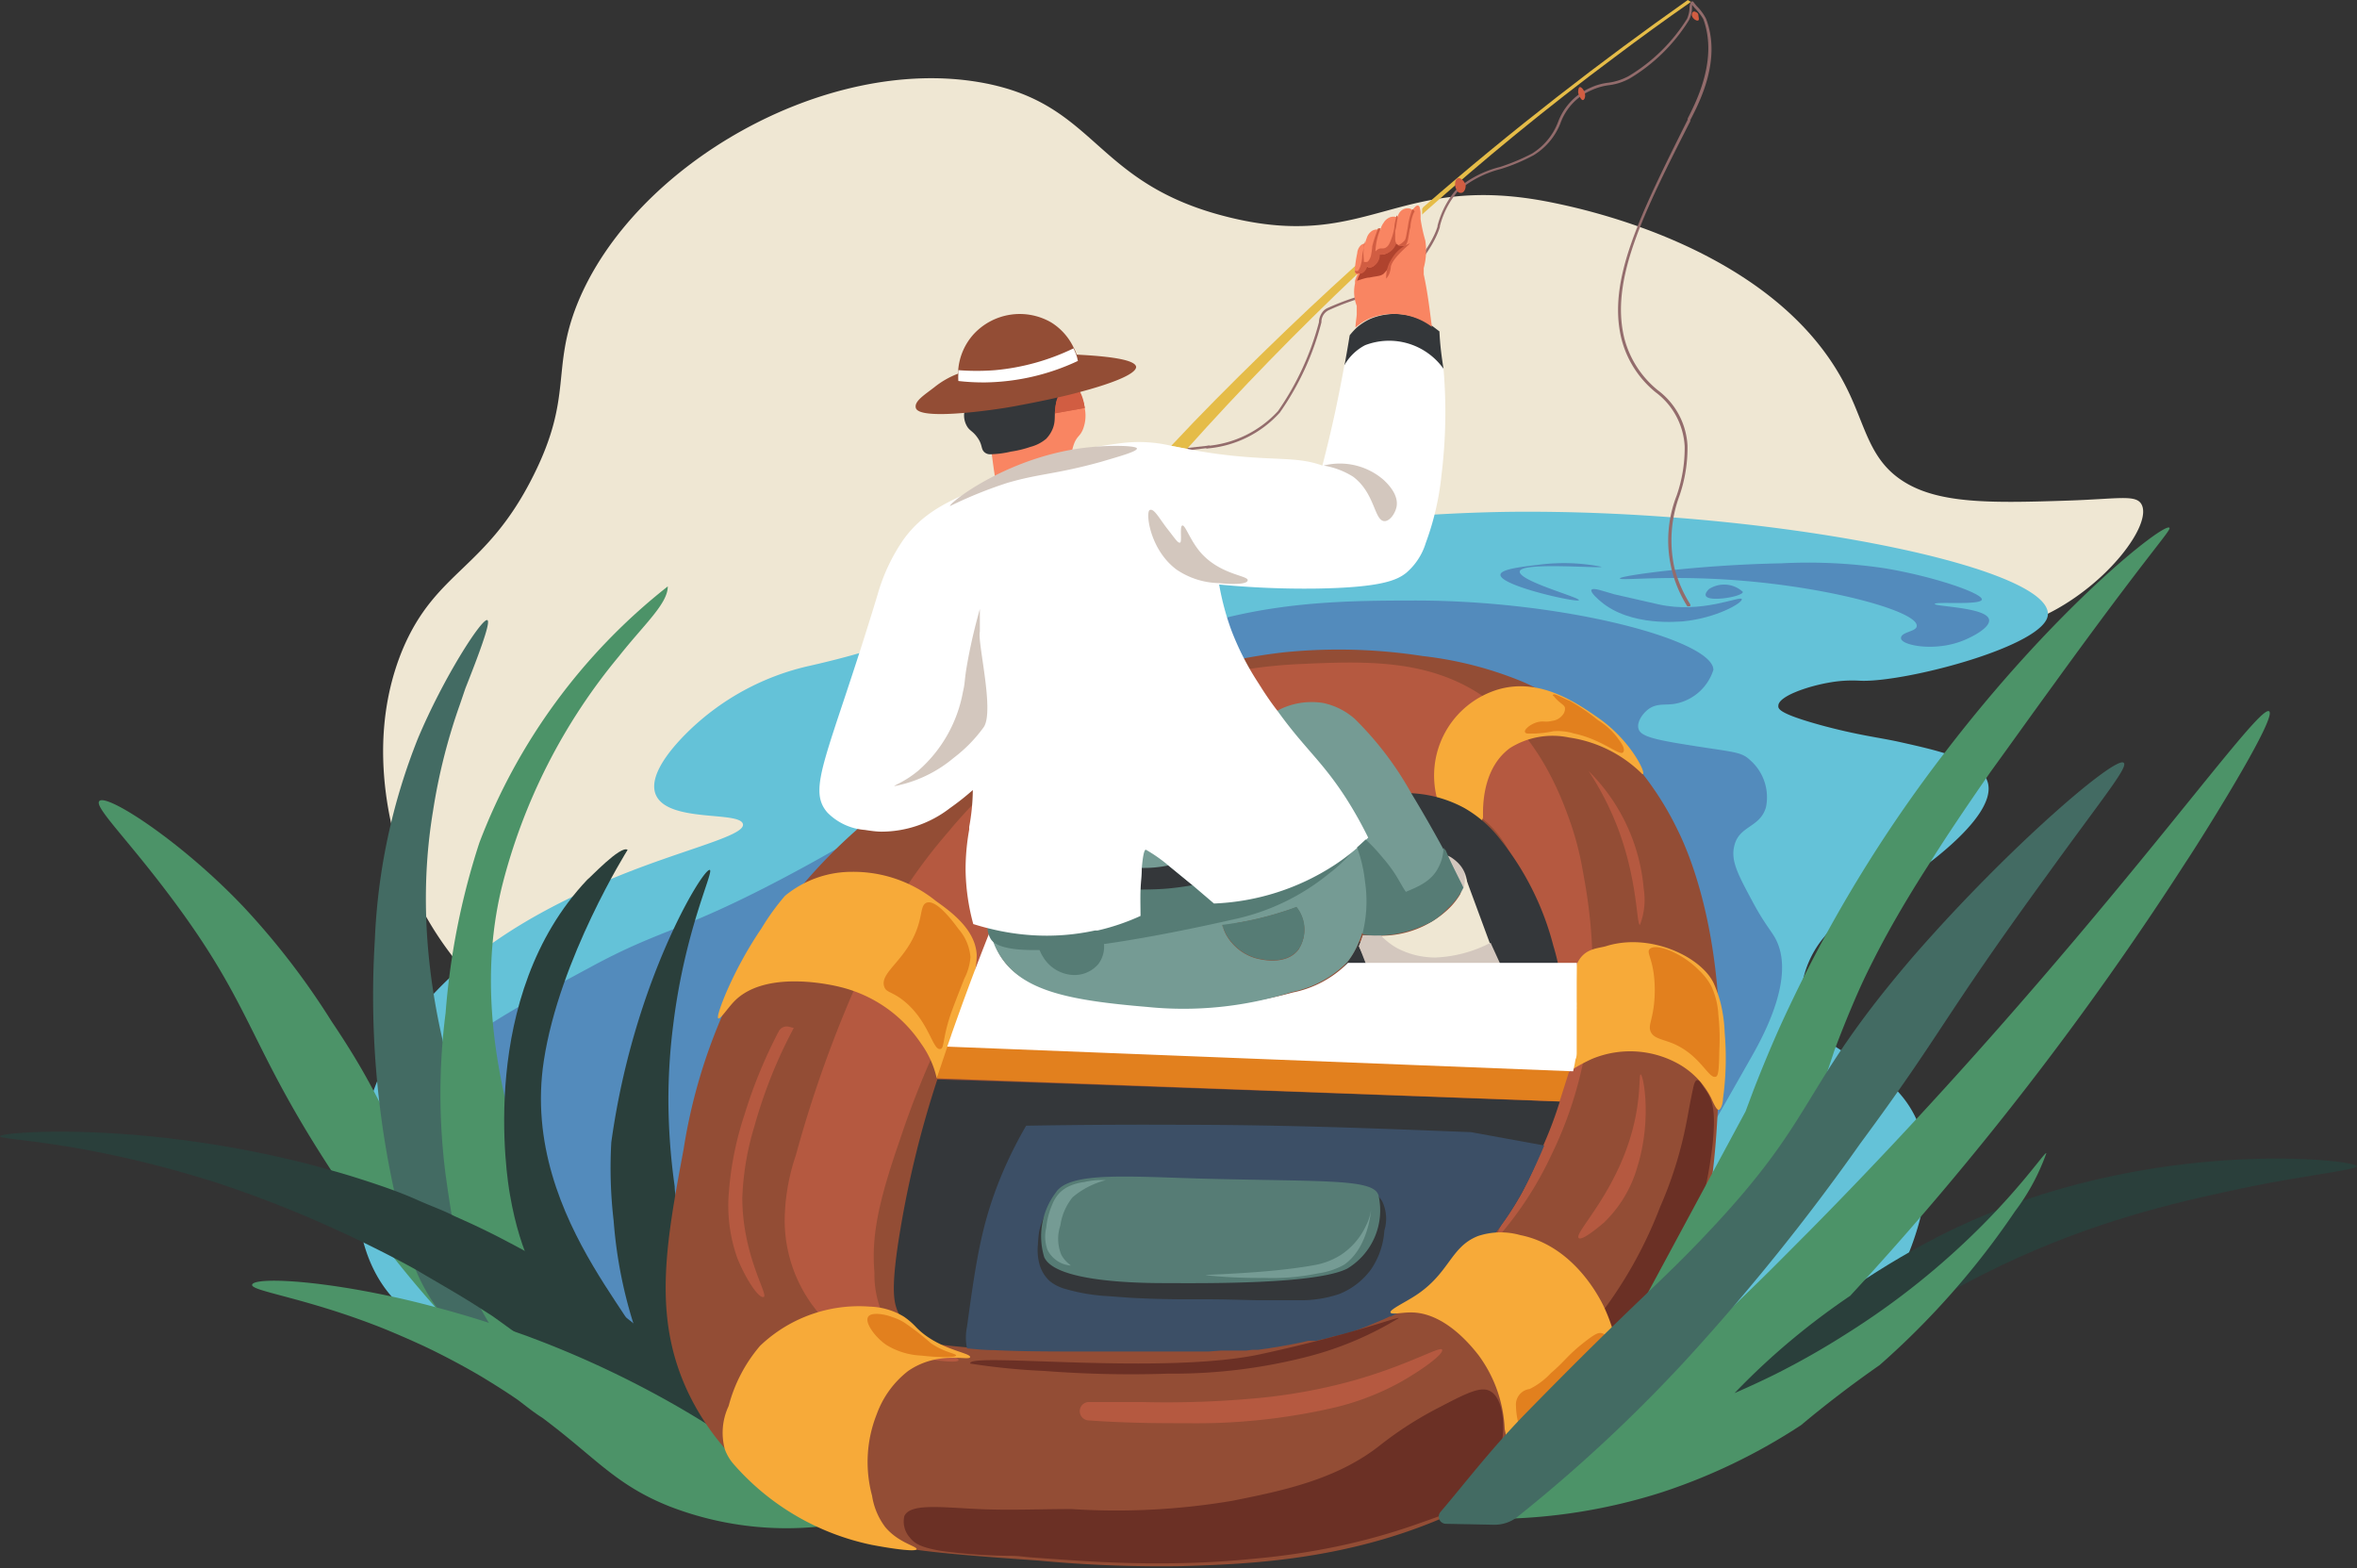 <svg xmlns="http://www.w3.org/2000/svg" viewBox="0 0 150.22 99.95"><rect x="0" y="0" width="150.22" height="99.95" fill="#333333" stroke="none"/><defs><style>.cls-1{fill:#efe7d3;}.cls-2{fill:#64c2d8;}.cls-3{fill:#538bbc;}.cls-4{fill:#936c6c;}.cls-5{fill:#4c9368;}.cls-6{fill:#436b63;}.cls-7{fill:#2a3f3b;}.cls-8{fill:#f98562;}.cls-9{fill:#d15d42;}.cls-10{fill:#934d35;}.cls-11{fill:#b55940;}.cls-12{fill:#34373a;}.cls-13{fill:#f7aa39;}.cls-14{fill:#fff;}.cls-15{fill:#3c4f66;}.cls-16{fill:#e5bc48;}.cls-17{fill:#af432e;}.cls-18{fill:#e2801e;}.cls-19{fill:#759b94;}.cls-20{fill:#d3c7be;}.cls-21{fill:#567c75;}.cls-22{fill:#6b3025;}</style></defs><g id="Слой_2" data-name="Слой 2"><g id="Layer_5" data-name="Layer 5"><path class="cls-1" d="M26,56c-.66-1.65-3-8.19-.34-14.61C27.8,36.32,31,36.32,34,30.3c2.53-5.05,1.12-6.73,2.78-10.9C40.35,10.5,52.63,3.49,62.54,5.26,70,6.6,69.62,11.7,78.3,13.84c9,2.23,10.75-2.95,20.63-.93,2,.41,14.37,2.95,18.77,11.83,1.23,2.46,1.44,4.62,3.71,6s5.6,1.32,10.43,1.16c3.2-.11,4.28-.39,4.64.23.72,1.26-2.14,5.09-6,7-3.59,1.76-5.38.53-10.36,2a26.74,26.74,0,0,0-6.9,3.3C94.16,56.08,58.38,77.93,37.81,68.08,36.51,67.46,29.17,63.94,26,56Z"/><path class="cls-2" d="M116,46.2c2.38.65,3.66.78,5,1.07,2.59.58,5.29,1.17,5.69,2.6.65,2.34-5,6.06-5.56,6.41-2.23,1.44-3.53,1.64-4.84,3.4a6.34,6.34,0,0,0-1.52,4c.29,3.39,5.12,3.45,7.17,7.25,2.77,5.14-2,12.44-2.51,13.18-1.36,2-3.73,4.64-10.22,7.61C97.9,97,87.17,97.2,78.4,97.32c-1.62,0-6.22-.2-15.41-.63-14.59-.69-16-1-17.74-1.79-6.12-2.66-6.28-5.8-14.61-9.23-2.91-1.2-4.24-1.37-5.64-3C21.85,79.14,22.43,73,24,69c2.86-7.27,10.23-10.78,13.35-12.27,5-2.37,10.18-3.35,10-4.21s-4.81-.06-5.56-1.89c-.55-1.36,1.41-3.36,2.06-4a16.1,16.1,0,0,1,7.8-4.21c10.08-2.29,8.59-4.26,21.77-7.08A111,111,0,0,1,96,32.62c16.26-.21,34.55,3.39,34.52,6.51,0,2-9.19,4.4-12,4.25a8.28,8.28,0,0,0-2,.13c-1.3.23-3.2.86-3.18,1.48C113.31,45.22,113.59,45.53,116,46.2Z"/><path class="cls-3" d="M113.52,35.9a33.12,33.12,0,0,1,6.57.31c3.25.54,6.29,1.62,6.22,2s-3,.11-3,.28,3.33.21,3.46,1c.09.51-1.11,1.14-1.83,1.4-1.75.63-3.73.23-3.78-.2s1-.42,1-.8c.07-.91-5.39-2.45-11.47-2.91-4.5-.34-7.44.05-7.45-.12S108.19,36,113.52,35.9Z"/><path class="cls-3" d="M102.87,37.87l2.81.64c2.77.63,5.26-.57,5.33-.33s-1.64,1.22-3.76,1.42c-.21,0-3.32.36-5.23-1.27-.1-.08-.69-.58-.59-.74S102.14,37.66,102.87,37.87Z"/><path class="cls-3" d="M108.92,37.54a1.77,1.77,0,0,1,2.16.18c0,.3-2.18.67-2.36.25C108.64,37.81,108.89,37.57,108.92,37.54Z"/><path class="cls-3" d="M102.07,36.12A12.37,12.37,0,0,0,98,36c-1.11.13-2.34.28-2.37.62-.07.71,4.93,1.81,5,1.63s-3.88-1.23-3.77-1.84S102.06,36.25,102.07,36.12Z"/><path class="cls-3" d="M48.74,92.15c-3.46-.25-9.25-.74-14.93-4.54-1-.69-10.46-7-9.44-14.1.73-5.13,6.55-8.26,13.38-11.94,4.45-2.4,5.6-2.14,12.19-5.62,4.15-2.19,7.24-4.17,9.32-5.49,8.33-5.36,8.17-6.4,12.06-8.49,6.89-3.68,13.53-3.69,18.88-3.7,9.53,0,19,2.54,19,4.42a3.17,3.17,0,0,1-2.39,2.15c-.65.13-1.21-.06-1.77.37-.35.27-.74.81-.61,1.24s.8.65,3,1c3.06.5,3.53.43,4.12,1a3.14,3.14,0,0,1,1,3c-.38,1.29-1.67,1.16-2,2.39-.28,1,.22,1.89,1.19,3.7.68,1.26,1.11,1.74,1.38,2.21,1.38,2.44-.71,6.25-1.62,7.83-7,12.33-10.54,18.49-14.69,21.56C88.82,95.06,75.46,94.09,48.74,92.15Z"/><polygon class="cls-4" points="77.1 28.39 75.66 28.55 75.63 28.71 76.98 28.55 77.1 28.39"/><path class="cls-5" d="M6.33,51.05c-.34.37,1.73,2.35,4.54,6.1,5.47,7.29,4.88,9.45,10.87,18.39a72.34,72.34,0,0,0,7.77,9.68c2.07,2.19,5.68,6,6.57,5.38s-1-5.07-3.11-8.48-3-3.27-5.85-7.05-2.41-4.67-6-10a47.9,47.9,0,0,0-5.61-7.29C11.58,53.64,6.8,50.54,6.33,51.05Z"/><path class="cls-6" d="M34.88,87.37c-1.2.88-4.23-1.19-5.37-2.15a12.15,12.15,0,0,1-3.71-6.57,58,58,0,0,1-1.91-18.76,38.83,38.83,0,0,1,2.75-12.84c1.64-3.9,4.09-7.69,4.42-7.53.16.08-.07,1-1.4,4.35l-.34,1a37.29,37.29,0,0,0-1.72,6.8C24.56,69.93,37.8,85.25,34.88,87.37Z"/><path class="cls-5" d="M42.56,37.37c0,1.11-1.51,2.42-3.11,4.45A37.12,37.12,0,0,0,32,56.46C28.14,72.1,41.39,88.19,38.62,90c-1.26.8-4.57-2.12-6.1-3.85-3-3.45-3.57-7.39-4.12-11.29a40.45,40.45,0,0,1,0-10.31,46.44,46.44,0,0,1,2.15-10.84A37.9,37.9,0,0,1,42.56,37.37Z"/><path class="cls-7" d="M40,54.16s-4.35,6.92-5.34,13.44c-1.61,10.49,7.89,18,6.31,19.23-.88.68-4.06-1.81-5.78-3.94-.67-.83-2-2.74-2.69-6.76-.18-1-2.08-12.65,4.93-20.07C37.55,56,39.57,53.83,40,54.16Z"/><path class="cls-7" d="M55.46,97.85c-.5.8-5.48-1.28-8.6-2.95S42.28,91.85,34.31,86c-1.26-.93-2.28-1.67-2.91-2.12l-1.31-.84q-.87-.54-1.8-1.08c-.56-.33-1.12-.65-1.7-1-.81-.45-1.64-.89-2.5-1.32s-1.7-.84-2.59-1.24a73.6,73.6,0,0,0-7.61-3C5.27,72.65,0,72.68,0,72.41s8.89-1,19.75,1.8l1.64.45c.88.25,1.76.53,2.65.83s1.73.61,2.6,1,1.54.61,2.3,1l.89.4c.85.39,1.71.81,2.57,1.27a47.85,47.85,0,0,1,5.46,3.31l.94.66c1.26.93,2.39,1.84,3.39,2.71C54,94.71,55.86,97.22,55.46,97.85Z"/><path class="cls-5" d="M52.37,97.27A20.68,20.68,0,0,1,42.67,96c-3.46-1.38-4.67-3.08-8.11-5.65C34,90,33.48,89.57,33,89.21c-.68-.47-1.35-.89-2-1.29s-1.44-.84-2.14-1.21-1.22-.63-1.81-.91c-1-.46-1.92-.86-2.82-1.22-4.87-1.91-8.27-2.3-8.16-2.71s3.2-.38,7.86.54c.81.16,1.67.35,2.57.57.73.18,1.49.38,2.27.6.56.16,1.12.32,1.69.5s1.22.39,1.85.61l1.27.45,1,.38a63.38,63.38,0,0,1,8.4,4,58.52,58.52,0,0,1,5,3.2A15.33,15.33,0,0,0,51,96.09a10.86,10.86,0,0,0,1.31.92Z"/><path class="cls-7" d="M50.31,92c-.74.86-5-.78-7.7-3.89a11.71,11.71,0,0,1-2.28-3.89,29.12,29.12,0,0,1-1.22-6.42,29.06,29.06,0,0,1-.15-5A48.94,48.94,0,0,1,41.37,63c1.71-4.74,3.6-7.66,3.87-7.56s-1.58,3.79-2.33,9.84a38,38,0,0,0-.31,5A40.59,40.59,0,0,0,43,75.61c0,.4.11.78.17,1.16h0a.29.29,0,0,0,0,.09,29.75,29.75,0,0,0,1,3.66C46.6,87.93,51.15,91,50.31,92Z"/><path class="cls-7" d="M150.22,74.32c0,.23-3.68.65-6.84,1.31-8.24,1.71-19.77,4.39-33.73,17.69l-7.93,2.54C103,94.47,104,94,105.4,92.6c2.77-2.69,10.33-10,18.86-14.16C136.84,72.35,150.17,73.9,150.22,74.32Z"/><path class="cls-8" d="M69,27.41c-.18.39-.32.37-.51.78a2.62,2.62,0,0,0-.17.6,11.29,11.29,0,0,0-1.51.43l-.68.31a14,14,0,0,0-2.7.95c-.08-.47-.15-1-.21-1.46V29l-.06-.15-.82-2.9,6.4-1.84.07.65,0,.27a2.67,2.67,0,0,1,.18.44,3.05,3.05,0,0,1,.15.57A2.39,2.39,0,0,1,69,27.41Z"/><path class="cls-9" d="M69.13,26l-1.89.34-.27,0,.11-1.26,1.69-.4h.06l0,.28a2.67,2.67,0,0,1,.18.44A3.05,3.05,0,0,1,69.13,26Z"/><path class="cls-10" d="M76.58,42.57a36.34,36.34,0,0,1,5.26-1,34.91,34.91,0,0,1,8.84.24,23.56,23.56,0,0,1,6.37,1.64,20.21,20.21,0,0,1,7.87,6.16,19.71,19.71,0,0,1,2,3.28c.56,1.13,3,6.35,2.66,15.63-.23,5.67-.47,11.39-4.24,17.29a27.45,27.45,0,0,1-8.06,8c-8.09,5.53-16.76,5.84-22,6a83.68,83.68,0,0,1-9.13-.36c-6.5-.46-9.8-.71-12.55-1.88-1.27-.55-6.63-2.83-9.5-8.34-2.59-5-1.69-9.79-.53-16a35.07,35.07,0,0,1,5.91-14.69,34,34,0,0,1,6-6.41C62.7,46.07,70.4,44.13,76.58,42.57Z"/><path class="cls-11" d="M77.36,43.05a31.69,31.69,0,0,1,5.25-.72c4.33-.2,8.56-.4,12.19,2.24,3.46,2.53,4.83,6.54,5.34,8a19.33,19.33,0,0,1,.75,3c.41,2.21,1.87,10.09-2,18a22.34,22.34,0,0,1-3.67,5.56c-.06,0,.35-.75.83-1.94a28.51,28.51,0,0,0,1.11-3.53,39.56,39.56,0,0,0,.54-10.48c-.26-3.66-.16-5.81-1.2-8.24a6.91,6.91,0,0,0-1-1.74C93.83,51,91,50.75,88.44,50.5a22.88,22.88,0,0,0-6.46.31c-8.36,1.53-12.74,2.33-16.39,5.92-2,1.93-3.1,4.24-5.38,8.87a57.56,57.56,0,0,0-2.87,7.08c-1.45,4.17-1.79,6.24-1.61,8.42a6.37,6.37,0,0,0,.36,2.24c1.23,2.6,5.13,3,5,3.34,0,.16-1,.13-2.6-.2-2.78-.6-4.29-.92-5.71-2.15a9.18,9.18,0,0,1-2.77-6.55,13.23,13.23,0,0,1,.71-4.15,77.56,77.56,0,0,1,4.12-11.47,41.82,41.82,0,0,1,2.45-4.89A33.72,33.72,0,0,1,60.45,53a29,29,0,0,1,7.41-6.39A29.7,29.7,0,0,1,77.36,43.05Z"/><path class="cls-12" d="M87.49,61.69l-1.91,0,.22-.28a7.07,7.07,0,0,0,.85-1.44Z"/><path class="cls-13" d="M93.27,56.52c-.33-.64-.7-1.34-1.09-2.06a1.93,1.93,0,0,1,1.14,1.09A1.53,1.53,0,0,1,93.27,56.52Z"/><path class="cls-14" d="M74.48,55.15a5.4,5.4,0,0,1-.58.1,7.27,7.27,0,0,1-1.11.06c.06-.69.14-1.2.26-1.18A9.68,9.68,0,0,1,74.48,55.15Z"/><path class="cls-12" d="M92,23.5a12.43,12.43,0,0,1-.69,1.36l-5.62-.58v-1c.12-.65.23-1.28.33-1.91a4.36,4.36,0,0,1,.47-.51,3.7,3.7,0,0,1,.87-.55,4.07,4.07,0,0,1,4,.52l.38.29C91.78,22,91.88,22.74,92,23.5Z"/><path class="cls-12" d="M99.41,70.2a25.44,25.44,0,0,1-1,2.68l-.18.43C97.94,74.05,97.53,75,97,76a19.36,19.36,0,0,1-2.38,3.38l-.26.28,0,0-.23.24L94,80l-.38.38-.14.13-.16.15L93,81l-.16.14-.17.14c-.16.14-.33.27-.5.4l-.33.26-.17.12-.21.16-.18.12-.24.16-.27.18-.15.09-.19.12-.15.09-.19.11-.16.09-.21.12a3.07,3.07,0,0,1-.31.17l-.19.1-.54.27-.08,0h0l-.34.16a0,0,0,0,0,0,0l-.38.16-.74.31-.26.1-.26.1-.27.09-.25.09h0c-.13,0-.25.09-.38.12l-.14,0-.43.13-.1,0-.26.08h0l-.39.11-.06,0-.41.1-.12,0-.15,0-.15,0h-.1l-.38.09-.4.08-.4.08-.79.14-.4.06a2.76,2.76,0,0,1-.4.06l-.4.06h0l-.37,0-.41.05-.4,0-.4,0-.41,0-.39,0-.8.06-.4,0-.4,0-.8,0-.4,0h-.39l-.39,0h-.4l-.77,0H69.25c-2.11,0-4.08,0-5.89-.09-.58,0-1.15-.06-1.7-.11s-1.22-.11-1.8-.19l0,0-.35-.21-.08,0-.13-.09-.08-.06-.15-.1-.05,0-.15-.12a.18.18,0,0,1-.07,0c-.17-.13-.32-.28-.47-.42L58.16,85h0L58,84.85l0,0-.1-.12h0l-.1-.13h0l-.09-.12a.36.36,0,0,0-.07-.1l-.15-.26-.06-.11a2.7,2.7,0,0,1-.17-.34,1.42,1.42,0,0,1-.08-.18c-.21-.55-.43-1.42.22-5.24a64.88,64.88,0,0,1,2.34-9.46C65.13,68.94,90.56,69.88,99.41,70.2Z"/><path class="cls-15" d="M98.42,73l-.18.43c-.33.74-.74,1.67-1.31,2.69a19.36,19.36,0,0,1-2.38,3.38l-.26.28,0,0L94,80l-.07.07-.38.38-.14.13-.16.15L93,81l-.16.14-.17.14c-.16.14-.33.27-.5.4L91.8,82l-.17.12-.21.16-.18.12-.24.16-.27.18-.15.09-.19.12-.15.09-.19.11-.16.09-.21.12a3.07,3.07,0,0,1-.31.17l-.19.1-.54.27-.08,0h0l-.34.16a0,0,0,0,0,0,0l-.38.16-.74.31-.26.1-.26.1-.27.09-.25.09h0c-.13,0-.25.09-.38.12l-.14,0-.43.13-.1,0-.26.08h0l-.39.11-.06,0-.41.1-.12,0-.15,0-.15,0h-.1l-.38.09-.4.08-.4.08-.79.14-.4.06a2.76,2.76,0,0,1-.4.06l-.4.06h0l-.37,0-.41.05-.4,0-.4,0-.41,0-.39,0-.8.06-.4,0-.4,0-.8,0-.4,0h-.39l-.39,0h-.4l-.77,0H69.22c-2.11,0-4.08,0-5.89-.09-.58,0-1.15-.06-1.7-.11a3.33,3.33,0,0,1,0-1.37c.63-4.63,1-6.93,2.42-10.18a27.07,27.07,0,0,1,1.35-2.64c4-.07,7.38-.07,9.71-.06,7.22,0,13.18.26,18.64.47Z"/><path class="cls-16" d="M107.77.12q-2.43,1.69-4.87,3.53c-4.33,3.22-8.37,6.55-12.17,9.93l-.09.1,0-.38.07-.1C96.4,8.25,102.08,3.87,107.57,0Z"/><path class="cls-16" d="M86.78,17.2l-.24.23c-3.91,3.7-7.54,7.44-10.89,11.18-.36-.06-.67-.14-1-.2,1.86-2,3.8-3.94,5.83-5.92s3.85-3.69,5.77-5.43l.2-.18Z"/><path class="cls-8" d="M90.16,13.47a2.1,2.1,0,0,0-.13.26,5.34,5.34,0,0,0-.13.59c0,.09,0,.18-.05.28-.08.49-.13.72-.14.76a1,1,0,0,1-.12.28.79.79,0,0,1-.49,0,.26.26,0,0,1-.11-.07l0,0a1.06,1.06,0,0,1-.9.72l-.15,0a.87.87,0,0,1-.33.69c-.07.06-.23.17-.36.12a.29.29,0,0,1-.12-.07.63.63,0,0,1-.33.45l-.07,0a.41.41,0,0,1-.16,0,.27.27,0,0,1-.12,0,.23.23,0,0,1-.1-.16.48.48,0,0,1,0-.18,7.94,7.94,0,0,1,.15-1,.79.79,0,0,1,.23-.51.57.57,0,0,1,.28-.12H87a2,2,0,0,1,.1-.32.85.85,0,0,1,.38-.5.65.65,0,0,1,.38-.06H88a.14.14,0,0,1,0-.07,1.16,1.16,0,0,1,.18-.36.81.81,0,0,1,.46-.37.76.76,0,0,1,.37,0l.07,0a.66.66,0,0,1,.19-.37.63.63,0,0,1,.59-.17.54.54,0,0,1,.18.11A.39.39,0,0,1,90.16,13.47Z"/><path class="cls-12" d="M67.49,24.49l-.08.84c0,.12-.07.25-.11.4-.14.7,0,1-.18,1.52a2,2,0,0,1-.45.72,2.56,2.56,0,0,1-1,.51,6.84,6.84,0,0,1-1.24.3,6.26,6.26,0,0,1-1.29.17.55.55,0,0,1-.36-.1c-.3-.23-.12-.48-.51-1-.29-.4-.48-.39-.66-.72a1.37,1.37,0,0,1-.16-.79l.13-.64Z"/><path class="cls-4" d="M107.61,38.64a.1.1,0,0,1-.07,0,7.85,7.85,0,0,1-.68-7.06,9.23,9.23,0,0,0,.51-3.14A4.6,4.6,0,0,0,105.52,25a6.43,6.43,0,0,1-2.17-3.37c-.95-3.77,1.22-8,4.21-14l0-.07c.58-1.14,1.93-3.8,1-6.34A3.78,3.78,0,0,0,108,.5l-.16-.19c0,.07,0,.16,0,.24a1.72,1.72,0,0,1-.2.74A11.21,11.21,0,0,1,103.87,5a3.71,3.71,0,0,1-1.33.43,3.77,3.77,0,0,0-1.09.31,3.63,3.63,0,0,0-2,2.12A4.16,4.16,0,0,1,97.73,9.9a11.92,11.92,0,0,1-2.08.87,6.74,6.74,0,0,0-2.74,1.42c-.11.13-.21.27-.21.27a5.55,5.55,0,0,0-.93,1.95v.05c-.36,1.26-2.12,3.86-4.22,4.31a16.13,16.13,0,0,0-2.87,1,.83.83,0,0,0-.46.77,17.65,17.65,0,0,1-2.65,5.75,7,7,0,0,1-4.63,2.29.08.08,0,0,1-.09-.07.08.08,0,0,1,.06-.09,6.94,6.94,0,0,0,4.54-2.22,17.82,17.82,0,0,0,2.61-5.66,1.13,1.13,0,0,1,.29-.73.92.92,0,0,1,.26-.18,16.12,16.12,0,0,1,2.91-1c2-.44,3.75-3,4.1-4.2v-.05a5.78,5.78,0,0,1,.95-2s.11-.15.23-.28a6.68,6.68,0,0,1,2.8-1.46,12.89,12.89,0,0,0,2.05-.86,4.05,4.05,0,0,0,1.65-2,3.86,3.86,0,0,1,2.09-2.2,3.68,3.68,0,0,1,1.12-.31,3.74,3.74,0,0,0,1.29-.42,11.13,11.13,0,0,0,3.72-3.65,1.89,1.89,0,0,0,.16-.67,1,1,0,0,1,.1-.43.08.08,0,0,1,.06,0h0a.08.08,0,0,1,.07,0,3.75,3.75,0,0,0,.24.3,3.21,3.21,0,0,1,.58.79c1,2.6-.4,5.3-1,6.46l0,.07c-3,5.89-5.13,10.13-4.2,13.86a6.3,6.3,0,0,0,2.13,3.29,4.71,4.71,0,0,1,1.89,3.52,9.38,9.38,0,0,1-.51,3.2,8.15,8.15,0,0,0-.31,4.65,8.29,8.29,0,0,0,1,2.28s0,.08,0,.11Z"/><path class="cls-9" d="M100.69,5.55c-.09,0-.11.22-.11.33s.19.52.3.5.13-.17.14-.2C101.08,5.88,100.81,5.52,100.69,5.55Z"/><path class="cls-9" d="M107.83,1c.06.22.33.36.41.3s0-.24,0-.36-.23-.24-.31-.2S107.81.86,107.83,1Z"/><path class="cls-9" d="M92.93,11.35c-.18.05-.25.39-.15.64s.2.32.37.3.28-.29.26-.48S93.11,11.29,92.93,11.35Z"/><path class="cls-8" d="M91.26,20.83a4.07,4.07,0,0,0-4-.52,3.61,3.61,0,0,0-.87.56c0-.27.06-.55.08-.83l0-.55a2.45,2.45,0,0,1-.11-1.42c0-.06,0-.12,0-.18a2.25,2.25,0,0,1,.21-.49l.07,0a.62.62,0,0,0,.33-.44.26.26,0,0,0,.11.07.42.42,0,0,0,.37-.12.9.9,0,0,0,.33-.69l.15,0c.32,0,.68-.25.9-.73l0,0c.06.06.22.17.6.1h0a1.69,1.69,0,0,0,.11-.27s.06-.29.14-.77c0-.1,0-.19.05-.28a3.43,3.43,0,0,1,.14-.59,1.47,1.47,0,0,1,.1-.22l0,0a.61.61,0,0,0,.07-.1c.08-.1.22-.29.34-.26a.14.14,0,0,1,.09.08,1.52,1.52,0,0,1,.07.39c0,.12,0,.25,0,.39a10.07,10.07,0,0,0,.3,1.37,4.22,4.22,0,0,1-.1,1.75c0,.13,0,.27,0,.41C91,18.67,91.12,19.78,91.26,20.83Z"/><path class="cls-17" d="M89.59,15.64l-.13.13a4,4,0,0,0-.31.28,3.78,3.78,0,0,0-.44.66,2.71,2.71,0,0,1-.53.74c-.22.16-.38.13-.91.24-.19,0-.46.1-.78.2a2.25,2.25,0,0,1,.21-.49l.07,0a.62.62,0,0,0,.33-.44.26.26,0,0,0,.11.07.42.42,0,0,0,.37-.12.9.9,0,0,0,.33-.69l.15,0c.32,0,.68-.25.9-.73l0,0C89.05,15.6,89.21,15.71,89.59,15.64Z"/><path class="cls-9" d="M88.92,14.7c0,.22,0,.4,0,.53a.6.6,0,0,0,.07.28,1.06,1.06,0,0,1-.9.72l-.15,0a.87.87,0,0,1-.33.69c-.07.06-.23.17-.36.12a.29.29,0,0,1-.12-.07.63.63,0,0,1-.33.45l-.07,0a.41.41,0,0,1-.16,0,.27.27,0,0,1-.12,0,.23.23,0,0,1-.1-.16.44.44,0,0,0,.2,0s.1-.09.18-.38.06-.3.08-.41c0-.28.08-.51.1-.64s0-.24.07-.42H87a2.81,2.81,0,0,0-.08,1.1l0,.17a.41.41,0,0,0,.24,0s.12-.08.21-.36a4.34,4.34,0,0,0,.09-.63,7.75,7.75,0,0,1,.23-.75c.06-.16.1-.29.14-.39H88a3.93,3.93,0,0,0-.33,1.35.24.24,0,0,0,0,.12.61.61,0,0,1,.15-.13c.19-.12.32,0,.5-.11s.23-.24.35-.54a3.6,3.6,0,0,0,.2-.78c0-.19.08-.43.13-.71l.07,0,0,.17C89,14.22,89,14.49,88.92,14.7Z"/><path class="cls-9" d="M90.16,13.47a1.23,1.23,0,0,0-.12.26,3.43,3.43,0,0,0-.14.59c0,.09,0,.18-.05.28-.08.48-.12.73-.14.77a1.11,1.11,0,0,1-.12.27.84.84,0,0,1-.5,0,1.27,1.27,0,0,0,.42-.3c.08-.1.09-.17.22-.9a4.52,4.52,0,0,1,.2-.87,1.33,1.33,0,0,1,.1-.24A.55.55,0,0,1,90.16,13.47Z"/><path class="cls-9" d="M89.86,15.51a2.25,2.25,0,0,0-1.17,1,2.06,2.06,0,0,0-.34,1.25s.14-.17.2-.33a1.49,1.49,0,0,0,.09-.39C88.67,16.49,89.89,15.54,89.86,15.51Z"/><path class="cls-9" d="M69.13,26l-1.36.24-.54.1a4.07,4.07,0,0,1,.07-.61c0-.15.07-.28.11-.4L68.8,25a2.67,2.67,0,0,1,.18.44A2.41,2.41,0,0,1,69.13,26Z"/><path class="cls-13" d="M104.67,49.33A8.31,8.31,0,0,0,100,47a5.1,5.1,0,0,0-3.76.67c-1.6,1.17-1.75,3.3-1.72,4.37a.35.35,0,0,1-.52.31L91.62,51a5.73,5.73,0,0,1,3.89-7.07c2.67-.76,5,.88,6.37,1.83C104,47.24,105,49.43,104.67,49.33Z"/><path class="cls-12" d="M99.44,62.13H95.21l-.72-1.93h0l-1.62-4.35a2,2,0,0,0-1.22-1.15c-.75-1.36-1.57-2.8-2.41-4.15a7.85,7.85,0,0,1,4.1.95,7.71,7.71,0,0,1,2.17,1.86A18.08,18.08,0,0,1,99,60.27C99.19,60.89,99.33,61.51,99.44,62.13Z"/><path class="cls-13" d="M100.49,61.46c.44-1,1.24-1,1.83-1.15,2.83-.91,6.11.67,6.9,2.35a7.8,7.8,0,0,1,.47,1.39,9.22,9.22,0,0,1,.23,1.77,18.85,18.85,0,0,1-.11,4.21c0,.27-.12.68-.27.7s-.37-.51-.5-.79a5.17,5.17,0,0,0-2.12-2.17,6.33,6.33,0,0,0-5.45-.29,10.83,10.83,0,0,0-1.25.67c-.42.28-.3.19-.4.14-.3-.12.18-1.14.32-2.85A29.34,29.34,0,0,1,100.49,61.46Z"/><path class="cls-13" d="M61.83,86.48c0,.29-2-.45-3.95.89a6.11,6.11,0,0,0-2,2.75,8.25,8.25,0,0,0-.3,5.2,4.43,4.43,0,0,0,.84,2c.84,1,2,1.21,2,1.4s-1.46,0-2.87-.27a16,16,0,0,1-8.8-5.15,3,3,0,0,1-.55-.93,4,4,0,0,1,.24-2.77,9.65,9.65,0,0,1,2-3.83,9.12,9.12,0,0,1,7-2.5,4.42,4.42,0,0,1,2.17.64,4.6,4.6,0,0,1,.74.63C59.72,86,61.83,86.19,61.83,86.48Z"/><path class="cls-13" d="M61.93,62.7c-.32,1.13-1.17,3.85-1.45,4.47l-.78,1.54a6.05,6.05,0,0,0-1-2.21,8.65,8.65,0,0,0-5.11-3.59c-.24-.06-4.75-1.22-6.81.92-.41.43-.87,1.14-1,1.07s.28-1.12.48-1.59a25,25,0,0,1,2.28-4.16,15,15,0,0,1,1.49-2.06,6.69,6.69,0,0,1,4.27-1.53,8.36,8.36,0,0,1,5.35,1.86c1,.71,2.52,1.83,2.6,3.43A5.9,5.9,0,0,1,61.93,62.7Z"/><polygon class="cls-18" points="60.63 65.96 59.7 68.72 99.4 70.19 100 68.3 100.11 67.09 60.63 65.96"/><path class="cls-11" d="M50.59,65.51c-.3.57-.68,1.31-1.07,2.21a31,31,0,0,0-1.44,4.06,17.74,17.74,0,0,0-.77,4.54c0,3.67,1.67,6.19,1.37,6.33S47.56,81.57,47,80.2a10,10,0,0,1-.54-4.3,20.61,20.61,0,0,1,1-4.9,30.89,30.89,0,0,1,2.18-5.29.57.57,0,0,1,.63-.28Z"/><path class="cls-11" d="M89.13,88.15a16.83,16.83,0,0,1-4.07,1.55,39.18,39.18,0,0,1-9.38,1c-1.64,0-3.79,0-6.32-.18a.59.59,0,0,1-.53-.71.58.58,0,0,1,.56-.46h0c.86,0,2,0,3.35,0a62.53,62.53,0,0,0,7.82-.29,35.44,35.44,0,0,0,4.54-.78c4.19-1,6.67-2.54,6.81-2.27S90.56,87.36,89.13,88.15Z"/><path class="cls-11" d="M104.56,68.47c-.1,0,0,1.06-.31,2.64-.89,4.62-4,7.47-3.63,7.79.2.18,1.19-.63,1.62-1a7.92,7.92,0,0,0,2.1-3.49C105.3,71.37,104.74,68.47,104.56,68.47Z"/><path class="cls-11" d="M101.25,49.14A19,19,0,0,1,103,52.49c1.39,3.48,1.29,6.46,1.52,6.45a4.45,4.45,0,0,0,.24-2.3A12,12,0,0,0,101.25,49.14Z"/><path class="cls-18" d="M105.13,60.49c-.18.21.12.49.27,1.58a8.28,8.28,0,0,1,0,2.06c-.13,1-.37,1.26-.18,1.65s.7.44,1.38.71c1.79.74,2.31,2.33,2.77,2.12.17-.07.19-.63.21-1.73a13.61,13.61,0,0,0-.06-2.18,5,5,0,0,0-.45-1.85,3.86,3.86,0,0,0-.77-1C107.24,60.75,105.52,60.06,105.13,60.49Z"/><path class="cls-18" d="M99.09,44.44c.35.41.59.45.65.66a.62.62,0,0,1-.16.48,1,1,0,0,1-.66.36c-.42.1-.5,0-.84.06-.5.1-.94.48-.89.64s.3.1.59.11A6.49,6.49,0,0,0,99,46.6a3.52,3.52,0,0,1,1.3.14c1.8.38,2.92,1.45,3.14,1.21s-.26-.79-.35-.93a4.45,4.45,0,0,0-1.24-1.12A12.33,12.33,0,0,0,100,44.64c-.09,0-.92-.47-1-.38S99,44.3,99.09,44.44Z"/><path class="cls-18" d="M55.33,83.92c-.23.36.42,1.28,1.16,1.79a4.63,4.63,0,0,0,2.24.68c1,.12,2.17.14,2.2,0s-.69-.17-1.6-.79a16.52,16.52,0,0,0-1.72-1.33,3.42,3.42,0,0,0-.76-.34C56.43,83.76,55.53,83.59,55.33,83.92Z"/><path class="cls-18" d="M59.05,57.53c-.31.12-.29.57-.47,1.24-.64,2.37-2.57,3.16-2.22,4.12.12.33.36.28,1,.71,1.83,1.29,2.06,3.35,2.56,3.25.26,0,.15-.6.6-2,.14-.45.41-1.13.94-2.49A3.54,3.54,0,0,0,61.85,61a3.09,3.09,0,0,0-.74-1.77C60.93,59,59.73,57.27,59.05,57.53Z"/><path class="cls-19" d="M78.79,58.81l-.8.38a1.25,1.25,0,0,1-.09-.25C78.19,58.91,78.49,58.86,78.79,58.81Z"/><path class="cls-20" d="M92.17,54.54c.08-.08.44.16.67.37a2,2,0,0,1,.67,1.42,2.07,2.07,0,0,1-.71,1.36,1.11,1.11,0,0,0,.27-.55A1.28,1.28,0,0,0,93,56.4C92.5,55.28,92.06,54.65,92.17,54.54Z"/><path class="cls-1" d="M95.5,61.46c-2.38,0-4.76,0-6.66,0l-1.68,0-.55-1.15a6.22,6.22,0,0,0,.25-.68,10.41,10.41,0,0,0,1.13,0,6.24,6.24,0,0,0,4.29-1.67,4.42,4.42,0,0,0,1-1.38,1.53,1.53,0,0,0,0-1l1.51,4.09h0l.16.43Z"/><path class="cls-20" d="M95.74,61.7c-2.38,0-4.94,0-6.83,0l-1.75,0-.55-1.42a6.22,6.22,0,0,0,.25-.68,10.41,10.41,0,0,0,1.13,0A4.57,4.57,0,0,0,89,60.4a5.2,5.2,0,0,0,2.51.62A8.3,8.3,0,0,0,95,60.08Z"/><path class="cls-14" d="M100.49,62.49v.69c0,.15,0,.29,0,.43s0,.16,0,.24a2.45,2.45,0,0,1,0,.27,1.48,1.48,0,0,1,0,.21c0,.07,0,.14,0,.2h0v0l0,.29v.05c0,.17,0,.33,0,.5s0,.26,0,.39h0l0,.29c0,.1,0,.2,0,.3l0,.19h0v.06l0,.22c0,.08,0,.16,0,.24s0,.31-.08.46l-.06.35-.09.4h-.06L60.37,66.7c.74-2.14,1.65-4.66,2.77-7.46a4.7,4.7,0,0,0,.62,1.67c1.41,2.28,4.49,2.58,9.51,3a23.42,23.42,0,0,0,9.12-.66,6.81,6.81,0,0,0,3.52-1.89l1.25,0,1.68,0c1.89,0,4.28,0,6.66,0h5Z"/><path class="cls-10" d="M72.41,23.38c0,.47-1.61,1.08-3.61,1.61-.45.12-.92.24-1.39.34-1,.23-2,.42-2.81.57s-2.07.32-3.11.41c-1.6.14-3,.12-3.12-.31s.56-.84,1.19-1.33a5.5,5.5,0,0,1,1.51-.86,1.77,1.77,0,0,1,0-.23,3.86,3.86,0,0,1,1-2.3A4,4,0,0,1,67,20.55a3.81,3.81,0,0,1,1.44,1.63,2.78,2.78,0,0,1,.18.42C71.66,22.75,72.37,23.08,72.41,23.38Z"/><path class="cls-14" d="M68.7,23a14.33,14.33,0,0,1-5.87,1.37,13.83,13.83,0,0,1-1.75-.09,3.54,3.54,0,0,1,0-.46,1.79,1.79,0,0,1,0-.23,15.28,15.28,0,0,0,2.34,0,14.46,14.46,0,0,0,5-1.39c.07.15.13.3.18.43S68.67,22.89,68.7,23Z"/><path class="cls-19" d="M92.18,54.46a2,2,0,0,0-.11-.2c-.66-1.22-1.39-2.5-2.12-3.7a20.81,20.81,0,0,0-3.62-4.76,4.43,4.43,0,0,0-2-1,4.62,4.62,0,0,0-2.9.48h0l-19,9.91.65,3.28v.73l.06.27a4.65,4.65,0,0,0,.57,1.39c1.41,2.29,4.38,2.89,9.4,3.31a22.9,22.9,0,0,0,9.23-.95,6.87,6.87,0,0,0,3.52-1.9l.14-.18a4.83,4.83,0,0,0,.56-1,5.4,5.4,0,0,0,.25-.67,9.25,9.25,0,0,0,3.09-.3,5.82,5.82,0,0,0,1.29-.55,4.64,4.64,0,0,0,1-.81,4.31,4.31,0,0,0,1-1.38C92.94,55.88,92.57,55.19,92.18,54.46Zm-9.38,6c-.83,1.18-2.67.64-2.86.58a3.17,3.17,0,0,1-1.78-1.45,2.48,2.48,0,0,1-.17-.38,1.25,1.25,0,0,1-.09-.25c.29,0,.59-.08.89-.13h0a20.93,20.93,0,0,0,2.88-.69c.33-.1.65-.21.95-.32A2.29,2.29,0,0,1,82.8,60.44Z"/><path class="cls-21" d="M63.12,59.8A1.49,1.49,0,0,1,63,58.65a1.51,1.51,0,0,1,.94-.76,22.82,22.82,0,0,1,6.83-1.39,54.26,54.26,0,0,0,6.32-.35c5.49-.75,9-3.1,9.32-2.5.24.42-1.38,1.79-1.68,2a14.31,14.31,0,0,1-6.06,2.93C76.8,59,64.22,61.88,63.12,59.8Z"/><path class="cls-21" d="M82.8,60.44c-.83,1.18-2.67.64-2.87.58a3.25,3.25,0,0,1-1.77-1.45,3.84,3.84,0,0,1-.26-.63,20.51,20.51,0,0,0,3.78-.82c.33-.1.65-.21.95-.33A2.3,2.3,0,0,1,82.8,60.44Z"/><path class="cls-21" d="M70,61.44a2,2,0,0,1-1.69.69A2.37,2.37,0,0,1,66.49,61a2.55,2.55,0,0,1-.35-.84,14.2,14.2,0,0,0,4-.3l.17,0A1.86,1.86,0,0,1,70,61.44Z"/><path class="cls-12" d="M76,56.41c-.48.09-1,.16-1.52.21s-1.23.07-1.79.07c0-.48.05-1,.08-1.38a7.27,7.27,0,0,0,1.11-.06,5.4,5.4,0,0,0,.58-.1h0Z"/><path class="cls-14" d="M91.87,30.28a17.48,17.48,0,0,1-1,4.32,4.07,4.07,0,0,1-1.25,1.91c-.55.43-1.48.94-5.82,1a56.49,56.49,0,0,1-6.1-.26,17,17,0,0,0,.77,2.89,17.56,17.56,0,0,0,1.73,3.39l.24.38c.35.54.67,1,1,1.42,1.71,2.38,2.8,3.14,4.35,5.54a26.05,26.05,0,0,1,1.41,2.51c-.22.23-.47.45-.73.68a13.84,13.84,0,0,1-1.42,1.07,15.17,15.17,0,0,1-7.68,2.45L76,56.41l-1.54-1.26h0a9.68,9.68,0,0,0-1.43-1c-.12,0-.2.49-.26,1.18,0,.42-.06.9-.08,1.38s0,1.19,0,1.66a14.15,14.15,0,0,1-2.74.93l-.17,0a14.49,14.49,0,0,1-4,.3,15.18,15.18,0,0,1-2.66-.41h0c-.39-.09-.76-.2-1.09-.3a13.85,13.85,0,0,1-.49-3.47,14.46,14.46,0,0,1,.23-2.55l0-.17A13.44,13.44,0,0,0,62,50.44v-.09a16.88,16.88,0,0,1-1.47,1.16A7.14,7.14,0,0,1,56.19,53c-.32,0-.69-.05-1.07-.11a3.74,3.74,0,0,1-2.38-1.1c-1.37-1.55.09-3.66,3.19-13.89a11.88,11.88,0,0,1,1.6-3.44c1.47-2.11,3.54-2.68,4.59-3.28.36-.2.78-.43,1.27-.66a13.85,13.85,0,0,1,2.71-1l.67-.3a10.53,10.53,0,0,1,1.51-.42,31.66,31.66,0,0,1,3.27-.57,9,9,0,0,1,3.14.19l1,.19c.75.15,1.67.31,2.94.44,2.87.29,4.14.07,5.65.62.29-1.12.57-2.28.83-3.49.21-1,.4-1.95.57-2.9A3.23,3.23,0,0,1,87,22,4.26,4.26,0,0,1,92,23.5,32.69,32.69,0,0,1,91.87,30.28Z"/><path class="cls-20" d="M62.69,46.35a9.3,9.3,0,0,1-1.91,1.95A8.3,8.3,0,0,1,57,50.1c0-.07.68-.28,1.54-1a8.74,8.74,0,0,0,2.83-5c.17-.73.06-.63.31-2s.56-2.54.77-3.29l0,1.44C62.28,40.92,63.4,45.34,62.69,46.35Z"/><path class="cls-20" d="M60.55,32.25a27.62,27.62,0,0,1,3.63-1.47c2.07-.61,3.07-.54,6-1.35,1-.3,2.31-.65,2.28-.85s-2-.24-3.67,0C64,29.27,60.46,32.08,60.55,32.25Z"/><path class="cls-21" d="M91.24,58.71a7,7,0,0,1-4.38.85c0-.05,0-.1,0-.16h0A8.37,8.37,0,0,0,87,56.21,9.25,9.25,0,0,0,86.49,54c.2-.17.38-.34.55-.5a11,11,0,0,1,1,1.06c1.41,1.61,1.05,1.92,2.55,3.48C90.85,58.31,91.07,58.52,91.24,58.71Z"/><path class="cls-21" d="M93.27,56.56a4.22,4.22,0,0,1-1,1.33,4.8,4.8,0,0,1-1,.83,6.25,6.25,0,0,1-1.36.52,2.15,2.15,0,0,1-1.23-1.62c.08-.9,2.23-.77,3-2.35A2.7,2.7,0,0,0,92,54c0,.07.11.14.15.21C92.48,55,92.94,55.91,93.27,56.56Z"/><path class="cls-20" d="M75.35,33.49c.19-.06.48.92,1.17,1.72,1.23,1.41,3,1.46,3,1.76s-1.08.27-1.85.19A5,5,0,0,1,75,36.31c-1.74-1.28-2-3.7-1.72-3.81s.58.51,1.15,1.24c.43.54.64.89.78.84S75.17,33.55,75.35,33.49Z"/><path class="cls-20" d="M84.36,29.67a5.08,5.08,0,0,1,1.88.71c1.41,1.06,1.34,2.82,2,2.83.35,0,.67-.49.76-.88.18-.81-.59-1.53-.81-1.74A4.25,4.25,0,0,0,84.36,29.67Z"/><path class="cls-22" d="M95,88.67c-.61-.36-1.53.11-3.35,1.06A23.09,23.09,0,0,0,88,92.07c-2.8,2.24-6.31,2.94-9.44,3.57a44.32,44.32,0,0,1-10.28.53c-2,0-4,.09-5.92,0-2.5-.12-4.33-.36-4.72.44A1.53,1.53,0,0,0,58,98c.31.4.77.63,2,.84a33.78,33.78,0,0,0,4.32.31c.7,0,.75.06,1.81.13,2.56.19,5.08.37,7.94.35,2.69,0,4.81-.19,5.91-.3a45.85,45.85,0,0,0,5.34-.8,39.86,39.86,0,0,0,4.76-1.32c2.23-.78,3.35-1.17,4-1.85C96.13,93.33,96.24,89.4,95,88.67Z"/><path class="cls-22" d="M61.84,86.9a42.85,42.85,0,0,0,4.74.47,71.74,71.74,0,0,0,7.9.17,34.31,34.31,0,0,0,9-1.12A21.31,21.31,0,0,0,89.15,84c0-.08-1.26.39-3.5,1,0,0-2.22.63-5.17,1.27C74.23,87.68,61.55,86.15,61.84,86.9Z"/><path class="cls-22" d="M107.92,69.3c-.22,1-.36,1.88-.41,2.09a25.19,25.19,0,0,1-1.71,5.54,27.54,27.54,0,0,1-4.19,7.33c-1,1.26-1.65,2-1.41,2.38.34.52,2.51.06,4.1-1.1,1.89-1.38,2.52-3.41,3.66-7.11a28.51,28.51,0,0,0,1.19-5.51c.26-2.47-.11-3-.56-3.62C108.42,69.05,108.11,68.39,107.92,69.3Z"/><path class="cls-5" d="M110.55,88.78c.85-.37,1.72-.77,2.59-1.2A50.45,50.45,0,0,0,117.68,85a48.73,48.73,0,0,0,8.74-7c2.66-2.69,3.93-4.62,4-4.51a13.75,13.75,0,0,1-2,3.71A51.22,51.22,0,0,1,119.79,87c-1.85,1.29-3.52,2.58-5,3.82a37.39,37.39,0,0,1-8.87,4.28,35.82,35.82,0,0,1-10.76,1.7c-1.16,0-2.25,0-3.25-.1l11.48-11.28,7.86-14.59.52-1.39c.43-1.1.91-2.28,1.45-3.51.33-.75.69-1.52,1.07-2.31a88.59,88.59,0,0,1,9.69-15.7c7.13-9.31,13.93-14.61,14.28-14.29.16.14-1.14,1.38-7.38,10-1.5,2.06-2.81,3.9-4,5.54-1.62,2.33-2.94,4.29-4,6-.86,1.34-1.57,2.52-2.19,3.61s-1.13,2.07-1.59,3-.78,1.67-1.13,2.5-.76,1.86-1.07,2.7h0a87.49,87.49,0,0,1-5.06,12.28A33.42,33.42,0,0,0,109.68,84c.84-.8,1.7-1.63,2.6-2.51s2-2,3-3h0c18-18.21,28.56-33.72,29.34-33.16.58.41-5,9.18-5.29,9.58a201.5,201.5,0,0,1-21.41,27.67c-1.12.76-2.22,1.57-3.3,2.45A44.9,44.9,0,0,0,110.55,88.78Z"/><path class="cls-13" d="M94.2,78.77a4.59,4.59,0,0,1,2.69-.06c3.22.64,4.87,3.65,5.26,4.42.92,1.85,1.69,5,.2,7-.08.11-.26.29-.62.66a25.39,25.39,0,0,1-3.8,3.13c-1.27.86-3.06,1.92-3.19,1.74s.36-.41.72-1a5.18,5.18,0,0,0,.44-3.58,8.56,8.56,0,0,0-1.67-4.72c-.41-.52-2.16-2.76-4.36-2.72-.54,0-1.2.16-1.25,0s.7-.53,1.31-.9C92.4,81.28,92.36,79.49,94.2,78.77Z"/><path class="cls-18" d="M102.29,89.46a6.68,6.68,0,0,0,.42-1.76,3.69,3.69,0,0,0-.06-2c-.11-.31-.23-.62-.5-.72s-.5,0-1.53.84c-.83.71-.87.9-1.79,1.7a4.68,4.68,0,0,1-1.34,1,1,1,0,0,0-.87,1.1,4.81,4.81,0,0,0,.21,1.29,6,6,0,0,1,.06,1.7,3.5,3.5,0,0,1-.21,1c-.12.29-.22.4-.18.45s1.28-.54,2.36-1.28C100.79,91.44,101.77,90.74,102.29,89.46Z"/><path class="cls-6" d="M130.46,55.78c-6.87,9.44-6.53,9.83-11.91,17.11a138.31,138.31,0,0,1-11.2,13.89,96.68,96.68,0,0,1-10.63,9.88,2.35,2.35,0,0,1-1.5.51l-3.07-.06a.46.46,0,0,1-.34-.76c1.37-1.59,3.14-3.93,5.41-6.26,7.07-7.23,8.52-8.24,11.56-11.47C116,71,114.56,69.52,122,60.88c6.11-7,12.85-12.74,13.35-12.27C135.67,48.87,134,50.87,130.46,55.78Z"/><path class="cls-12" d="M67,76.7a5.06,5.06,0,0,0-.78,1.83c-.05.35-.07.73-.07.78a3.45,3.45,0,0,0,.07,1.14,2.29,2.29,0,0,0,.67,1.18,2.68,2.68,0,0,0,1,.51,11.86,11.86,0,0,0,2.72.46l1.36.1c1.24.07,2.17.09,3.06.1,3.07,0,2.48,0,5,.06.86,0,1.61,0,2.68,0a7.57,7.57,0,0,0,2.66-.4,4.62,4.62,0,0,0,2-1.55,4.94,4.94,0,0,0,.86-2.49,2.59,2.59,0,0,0-.13-1.85,2.11,2.11,0,0,0-1.06-.86,3.11,3.11,0,0,0-1.94-.07C82.23,76.34,68.52,74.52,67,76.7Z"/><path class="cls-21" d="M67.29,76c.88-1.38,4.82-1,9.66-.88,7.58.19,10.63,0,10.91,1.07a4.33,4.33,0,0,1-2,4.66c-2,1-9,.93-11.68.92-2.53,0-7-.21-7.63-1.66A4.61,4.61,0,0,1,67.29,76Z"/><path class="cls-19" d="M70.48,75.21a4.65,4.65,0,0,0-1.37.12,3.22,3.22,0,0,0-.84.21,2.17,2.17,0,0,0-.73.47,2.27,2.27,0,0,0-.48.76,4.91,4.91,0,0,0-.38,1.47,2.46,2.46,0,0,0,.08,1.41,1.81,1.81,0,0,0,1.47,1c0-.05-.34-.22-.59-.69a2.66,2.66,0,0,1-.06-1.86,3.68,3.68,0,0,1,.78-1.8A5.31,5.31,0,0,1,70.48,75.21Z"/><path class="cls-19" d="M87.38,77.13a3.3,3.3,0,0,1-.33,1,4.49,4.49,0,0,1-1.54,1.81,4.67,4.67,0,0,1-1.77.69c-3,.54-6.9.58-6.9.64a33.27,33.27,0,0,0,3.77.17A14.1,14.1,0,0,0,84,81.15a4.73,4.73,0,0,0,1.63-.53C87.21,79.57,87.38,77.13,87.38,77.13Z"/></g></g></svg>